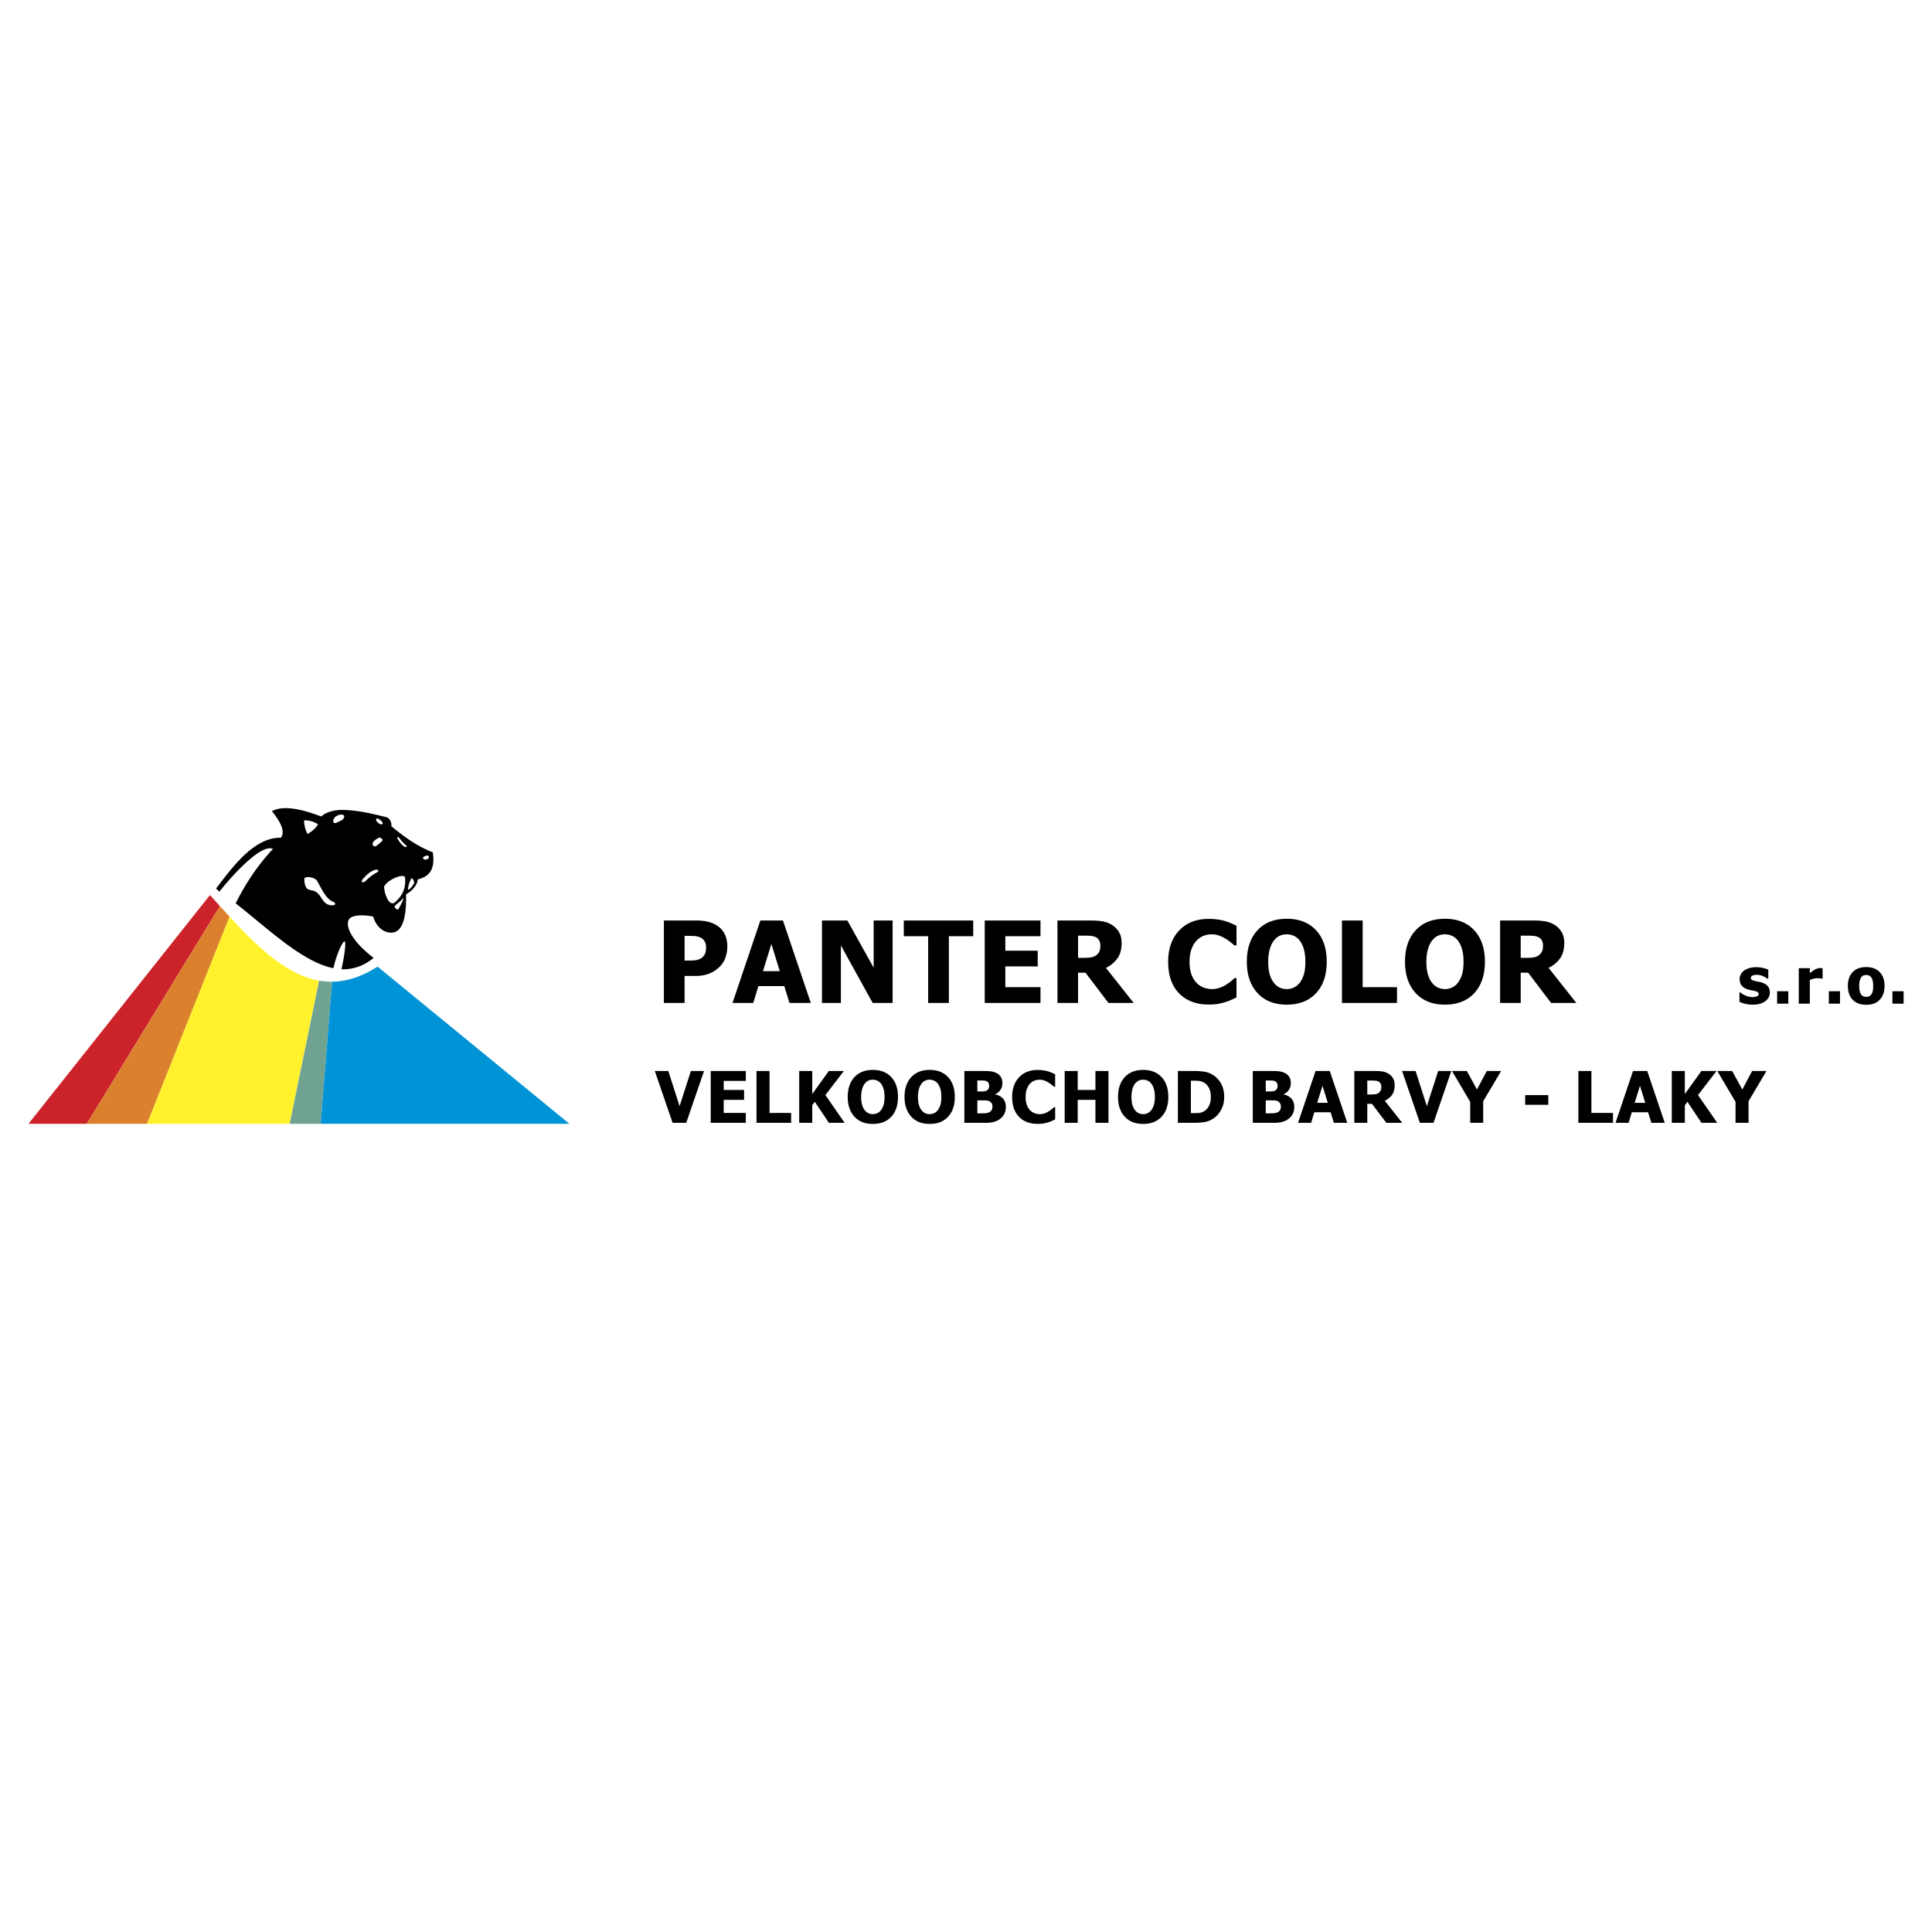 <svg xmlns="http://www.w3.org/2000/svg" width="2500" height="2500" viewBox="0 0 192.756 192.756"><g fill-rule="evenodd" clip-rule="evenodd"><path fill="#fff" d="M0 0h192.756v192.756H0V0z"/><path d="M2.843 112.121H8.66l13.277-21.718-.989-1.103-18.105 22.821z" fill="#cc2229"/><path d="M8.665 112.121h6.008l8.235-20.661c-.319-.35-.646-.699-.966-1.057L8.665 112.121z" fill="#db812e"/><path d="M14.676 112.121h14.212l2.943-14.281c-3.194-.57-6.046-3.262-8.928-6.38l-8.227 20.661z" fill="#fff22d"/><path d="M28.903 112.121h3.087l1.141-14.175a8.19 8.19 0 0 1-1.292-.106l-2.936 14.281z" fill="#6fa291"/><path d="M31.991 112.121h24.821l-19.141-15.68c-1.612 1.034-3.11 1.49-4.54 1.505l-1.14 14.175z" fill="#0094d6"/><path d="M23.514 90.13c3.247 2.533 6.608 5.825 9.749 6.471.213-.928.586-2.015.974-2.57.456-.646.053 1.75-.175 2.677 1.08.031 2.205-.296 3.217-1.141-1.825-1.369-2.897-2.958-2.487-3.802.289-.578 1.825-.479 2.456-.304.145.669.806 1.62 1.825 1.589 1.376-.046 1.467-2.396 1.437-3.817.426-.251.761-.548 1.004-.966a1.62 1.62 0 0 0 .167-.532c1.026-.244 1.779-.859 1.498-2.7-1.521-.585-2.859-1.537-4.137-2.608.068-.411-.228-.836-.494-.897-1.513-.373-2.897-.707-4.426-.722-.737-.008-1.582.197-2.076.654-1.756-.669-3.726-1.186-4.912-.532.844 1.065 1.361 2.015.89 2.654-2.692-.068-4.882 2.996-6.472 5.072.206.152.137.137.342.296.723-.935 4.076-4.882 5.338-4.25-1.528 1.626-2.76 3.489-3.718 5.428zm6.844-2.387c-.015-.426 1.064-.22 1.27.129.494.867.897 1.795 1.574 2.083.555.236.068.502-.464.297-.57-.213-.723-.989-1.255-1.293-.502-.288-1.057.084-1.125-1.216zm-.015-5.894c-.008.472.114.92.342 1.354a2.946 2.946 0 0 0 1.049-.951 2.342 2.342 0 0 0-1.391-.403zm3.947-.509c-.243-.16-.608-.015-.836.16-.16.137-.312.517-.122.601.167.076.464-.144.708-.235.181-.07.417-.42.25-.526zm3.665.487c-.122-.083-.342-.259-.411-.129-.076.152.106.357.251.448.122.092.342.167.388.016.023-.054-.099-.252-.228-.335zm-.13 1.749c.145-.053.426.198.319.304-.205.221-.418.372-.631.54-.129.106-.403-.106-.342-.258.092-.274.35-.45.654-.586zm2.654.737c.213.16.068.282-.167.137-.282-.183-.472-.479-.646-.769-.076-.121.053-.228.137-.114.205.267.418.534.676.746zm-3.056 2.472c-.502.144-.92.555-1.255.966-.198.251.061.38.289.16.35-.335.729-.662 1.163-.875.229-.115.137-.343-.197-.251zm5.011-1.385c-.122.046-.281.145-.213.251.076.137.259.129.403.068.114-.045.213-.167.152-.273-.076-.121-.213-.099-.342-.046zm-2.016 2.175c-.045-.524-1.802.19-2.099.897.023.677.502 2.061 1.103 1.536.768-.699 1.073-1.399.996-2.433zm-.251 2.107c-.266.297-.532.449-.745.669-.152.167.221.517.334.342.222-.35.678-1.316.411-1.011zm.853-2.023c-.137.334-.251.517-.312 1.026-.03.281.525-.319.608-.593.045-.167-.228-.593-.296-.433zM72.564 94.434c0 .383-.061.747-.183 1.094a2.306 2.306 0 0 1-.524.867c-.14.143-.294.275-.46.396a2.584 2.584 0 0 1-.556.31 3.393 3.393 0 0 1-.66.199 4.033 4.033 0 0 1-.797.072h-1.083v2.69h-2.066v-8.224h3.191c.475 0 .884.043 1.229.13.345.087.656.223.935.411.31.205.549.48.719.826.17.345.255.753.255 1.229zm-2.121.048a1.06 1.06 0 0 0-.166-.599.86.86 0 0 0-.397-.345 1.707 1.707 0 0 0-.56-.147c-.177-.013-.42-.019-.726-.019h-.292v2.464h.143c.196 0 .379-.002.553-.005.173-.004.324-.018.452-.038.111-.019.229-.055.351-.109a.914.914 0 0 0 .285-.179c.139-.136.233-.277.283-.424a1.97 1.97 0 0 0 .074-.599zM73.083 100.062l2.778-8.224h2.253l2.779 8.224h-2.127l-.517-1.68h-2.581l-.515 1.68h-2.07zm4.717-3.171l-.839-2.709-.841 2.709h1.68zM89.055 100.062h-1.989l-3.169-5.734v5.734h-1.889v-8.224h2.536l2.622 4.711v-4.711h1.889v8.224zM92.602 100.062v-6.656h-2.43v-1.568h6.926v1.568h-2.43v6.656h-2.066zM98.246 100.062v-8.224h5.563v1.568h-3.507v1.443h3.231v1.568h-3.231v2.075h3.507v1.57h-5.563zM113.108 100.062h-2.519l-2.289-3.017h-.742v3.017h-2.056v-8.224h3.309c.457 0 .854.028 1.192.085.339.058.652.177.938.356.296.188.529.426.701.716.174.289.261.656.261 1.101 0 .629-.142 1.141-.425 1.533a2.995 2.995 0 0 1-1.139.936l2.769 3.497zm-3.325-5.706c0-.206-.04-.385-.119-.534s-.211-.264-.395-.345a1.471 1.471 0 0 0-.432-.104 6.433 6.433 0 0 0-.59-.022h-.689v2.213h.59c.288 0 .531-.017.731-.053.202-.034.371-.109.511-.223a.964.964 0 0 0 .296-.372c.065-.141.097-.328.097-.56zM120.576 100.222c-1.233 0-2.214-.374-2.939-1.118-.726-.746-1.088-1.795-1.088-3.146 0-1.303.364-2.342 1.092-3.116.728-.775 1.708-1.163 2.941-1.163.327 0 .621.019.884.055.262.038.513.088.752.154.187.057.393.132.612.226.221.096.4.179.536.249v1.96h-.21c-.1-.088-.226-.194-.377-.316a4.355 4.355 0 0 0-.513-.362 3.424 3.424 0 0 0-.633-.301 2.107 2.107 0 0 0-.721-.125c-.298 0-.571.047-.819.142a1.957 1.957 0 0 0-.711.488c-.206.209-.375.494-.506.85-.13.358-.195.779-.195 1.265 0 .513.067.942.203 1.291.138.347.314.628.537.841.213.208.451.356.715.449.264.092.525.138.788.138.271 0 .531-.046.778-.136a3.16 3.16 0 0 0 .624-.3c.185-.115.347-.232.486-.35.14-.118.263-.222.364-.314h.188v1.933l-.524.241a5.018 5.018 0 0 1-.614.229 6.946 6.946 0 0 1-.724.177 5.782 5.782 0 0 1-.926.059zM132.368 95.951c0 1.331-.354 2.376-1.064 3.139-.711.762-1.686 1.143-2.923 1.143-1.242 0-2.215-.387-2.922-1.157-.707-.771-1.062-1.812-1.062-3.124 0-1.321.354-2.366 1.062-3.133.707-.768 1.68-1.152 2.922-1.152 1.237 0 2.212.383 2.923 1.146.71.763 1.064 1.809 1.064 3.138zm-2.132-.004c0-.49-.051-.908-.152-1.251a2.556 2.556 0 0 0-.406-.848 1.555 1.555 0 0 0-.599-.483 1.71 1.71 0 0 0-.694-.147c-.252 0-.482.045-.689.136-.206.09-.406.251-.596.482-.17.213-.308.498-.411.851a4.48 4.48 0 0 0-.158 1.265c0 .506.049.924.148 1.258s.235.612.409.837c.178.229.377.392.602.488a1.676 1.676 0 0 0 1.404-.012c.229-.104.424-.268.59-.488.178-.239.313-.519.409-.837.096-.319.143-.735.143-1.251zM139.379 100.062h-5.492v-8.224h2.066v6.654h3.426v1.57zM148.149 95.951c0 1.331-.354 2.376-1.065 3.139-.711.762-1.686 1.143-2.922 1.143-1.243 0-2.216-.387-2.923-1.157-.706-.771-1.062-1.812-1.062-3.124 0-1.321.355-2.366 1.062-3.133.707-.768 1.68-1.152 2.923-1.152 1.236 0 2.211.383 2.922 1.146s1.065 1.809 1.065 3.138zm-2.132-.004c0-.49-.051-.908-.152-1.251a2.555 2.555 0 0 0-.405-.848 1.558 1.558 0 0 0-.6-.483 1.705 1.705 0 0 0-.693-.147c-.253 0-.483.045-.69.136-.206.09-.405.251-.596.482-.17.213-.308.498-.411.851a4.48 4.48 0 0 0-.158 1.265c0 .506.049.924.148 1.258.101.334.236.612.409.837.178.229.378.392.602.488a1.679 1.679 0 0 0 1.405-.012 1.54 1.54 0 0 0 .59-.488c.177-.239.312-.519.409-.837.095-.319.142-.735.142-1.251zM157.272 100.062h-2.519l-2.289-3.017h-.742v3.017h-2.056v-8.224h3.309c.456 0 .854.028 1.191.085.34.058.652.177.939.356.296.188.529.426.701.716.173.289.26.656.26 1.101 0 .629-.142 1.141-.424 1.533a3.003 3.003 0 0 1-1.139.936l2.769 3.497zm-3.326-5.706c0-.206-.039-.385-.118-.534s-.211-.264-.395-.345a1.48 1.48 0 0 0-.432-.104 6.433 6.433 0 0 0-.59-.022h-.689v2.213h.59c.288 0 .531-.017.731-.053a1.078 1.078 0 0 0 .807-.595c.065-.141.096-.328.096-.56zM70.243 106.854l-1.779 5.173h-1.356l-1.779-5.173h1.349l1.126 3.509 1.126-3.509h1.313zM70.91 112.027v-5.173h3.499v.986h-2.206v.907h2.033v.987h-2.033v1.306h2.206v.987H70.91zM78.931 112.027h-3.455v-5.173h1.3v4.186h2.155v.987zM84.272 112.027h-1.57l-1.41-2.103-.255.354v1.749h-1.3v-5.173h1.3v2.3l1.654-2.3h1.505l-1.845 2.4 1.921 2.773zM89.593 109.441c0 .837-.223 1.494-.67 1.975-.447.479-1.061.719-1.838.719-.782 0-1.394-.243-1.839-.729-.444-.484-.667-1.14-.667-1.965 0-.832.223-1.488.667-1.972.445-.482 1.057-.725 1.839-.725.778 0 1.391.241 1.838.722s.67 1.139.67 1.975zm-1.342-.002c0-.309-.032-.572-.096-.788a1.59 1.59 0 0 0-.255-.534.98.98 0 0 0-.377-.303 1.07 1.07 0 0 0-.437-.093c-.159 0-.303.028-.434.085-.13.057-.255.158-.375.304a1.57 1.57 0 0 0-.259.535 2.82 2.82 0 0 0-.1.796c0 .317.031.581.094.791.063.21.148.386.257.526a.972.972 0 0 0 .378.308 1.08 1.08 0 0 0 .884-.008.943.943 0 0 0 .371-.307c.111-.15.197-.326.258-.526s.091-.462.091-.786zM95.26 109.441c0 .837-.223 1.494-.67 1.975-.447.479-1.061.719-1.838.719-.782 0-1.394-.243-1.838-.729-.445-.484-.668-1.14-.668-1.965 0-.832.223-1.488.668-1.972.445-.482 1.057-.725 1.838-.725.778 0 1.391.241 1.838.722s.67 1.139.67 1.975zm-1.342-.002c0-.309-.032-.572-.096-.788a1.571 1.571 0 0 0-.255-.534.973.973 0 0 0-.377-.303 1.07 1.07 0 0 0-.437-.093 1.07 1.07 0 0 0-.434.085 1.047 1.047 0 0 0-.375.304 1.551 1.551 0 0 0-.258.535 2.82 2.82 0 0 0-.1.796c0 .317.03.581.094.791.062.21.148.386.257.526a.972.972 0 0 0 .378.308c.141.062.289.092.438.092.153 0 .301-.032.446-.1a.943.943 0 0 0 .371-.307c.112-.15.197-.326.257-.526s.091-.462.091-.786zM100.354 110.442c0 .257-.049.483-.146.679a1.406 1.406 0 0 1-.393.482 1.816 1.816 0 0 1-.642.326 3.363 3.363 0 0 1-.888.098h-2.071v-5.174h1.828c.38 0 .668.014.863.043.196.029.38.09.551.182.185.1.324.234.415.4.091.167.138.359.138.577 0 .253-.062.478-.189.674a1.128 1.128 0 0 1-.522.436v.027c.319.067.575.204.768.411.192.209.288.489.288.839zm-1.665-2.126a.58.58 0 0 0-.064-.257.377.377 0 0 0-.2-.191c-.085-.038-.187-.058-.304-.062s-.292-.005-.523-.005h-.09v1.095h.164c.222 0 .378-.002.467-.007a.744.744 0 0 0 .276-.072c.104-.049.176-.116.215-.202s.059-.185.059-.299zm.327 2.103c0-.16-.032-.285-.098-.375a.575.575 0 0 0-.291-.205 1 1 0 0 0-.325-.052 27.426 27.426 0 0 0-.554-.004h-.24v1.295h.07c.338 0 .571-.002.701-.007.129-.005.262-.036.396-.094.119-.052.204-.126.259-.225s.082-.209.082-.333zM103.516 112.128c-.775 0-1.392-.235-1.849-.703-.457-.47-.685-1.13-.685-1.979 0-.82.229-1.474.688-1.961.457-.487 1.074-.732 1.85-.732a3.842 3.842 0 0 1 1.03.132c.118.036.247.083.386.143.139.061.252.112.337.156v1.233h-.132a6.16 6.16 0 0 0-.237-.199 2.93 2.93 0 0 0-.322-.228c-.121-.074-.254-.138-.398-.189s-.295-.078-.453-.078a1.43 1.43 0 0 0-.516.089 1.218 1.218 0 0 0-.447.307c-.13.132-.236.312-.318.535-.082.226-.123.49-.123.796 0 .323.043.593.128.812.087.219.198.396.338.529.134.13.284.224.45.282.166.058.33.086.495.086.171 0 .335-.028.49-.085s.286-.12.393-.188c.116-.072.218-.146.306-.22.088-.074.165-.14.229-.198h.118v1.216c-.095.044-.205.096-.33.152a3.137 3.137 0 0 1-.387.144 4.042 4.042 0 0 1-.455.111 3.7 3.7 0 0 1-.586.037zM110.592 112.027h-1.3v-2.293h-1.769v2.293h-1.3v-5.173h1.3v1.893h1.769v-1.893h1.3v5.173zM116.562 109.441c0 .837-.223 1.494-.67 1.975-.447.479-1.061.719-1.839.719-.781 0-1.394-.243-1.838-.729-.445-.484-.668-1.14-.668-1.965 0-.832.223-1.488.668-1.972.444-.482 1.057-.725 1.838-.725.778 0 1.392.241 1.839.722s.67 1.139.67 1.975zm-1.341-.002c0-.309-.032-.572-.097-.788a1.571 1.571 0 0 0-.255-.534.973.973 0 0 0-.377-.303 1.073 1.073 0 0 0-.437-.093c-.159 0-.304.028-.435.085a1.047 1.047 0 0 0-.375.304 1.57 1.57 0 0 0-.258.535 2.82 2.82 0 0 0-.1.796c0 .317.03.581.094.791.062.21.147.386.257.526a.965.965 0 0 0 .378.308c.142.062.289.092.438.092.153 0 .301-.032.446-.1a.95.95 0 0 0 .371-.307c.111-.15.196-.326.257-.526s.093-.462.093-.786zM122.139 109.445c0 .482-.105.913-.316 1.295-.21.381-.477.672-.799.876a2.233 2.233 0 0 1-.877.336c-.316.05-.653.075-1.011.075h-1.619v-5.174h1.606c.362 0 .704.023 1.021.069s.615.158.893.337c.341.217.609.512.807.88.197.371.295.806.295 1.306zm-1.334-.009c0-.342-.059-.633-.176-.874a1.258 1.258 0 0 0-.541-.568c-.175-.099-.36-.15-.554-.16s-.425-.015-.692-.015h-.025v3.239h.025c.292 0 .537-.005.737-.015.201-.012.392-.072.572-.187.214-.134.376-.32.486-.557.112-.235.168-.524.168-.863zM129.13 110.442c0 .257-.049.483-.146.679a1.406 1.406 0 0 1-.393.482 1.816 1.816 0 0 1-.642.326 3.363 3.363 0 0 1-.888.098h-2.07v-5.174h1.827c.38 0 .668.014.864.043.195.029.379.09.55.182.185.1.323.234.415.4.092.167.138.359.138.577 0 .253-.062.478-.189.674a1.128 1.128 0 0 1-.522.436v.027c.319.067.575.204.768.411.192.209.288.489.288.839zm-1.664-2.126a.592.592 0 0 0-.063-.257.383.383 0 0 0-.201-.191.808.808 0 0 0-.304-.062 17.404 17.404 0 0 0-.522-.005h-.091v1.095h.164c.222 0 .378-.002.468-.007a.744.744 0 0 0 .275-.072c.104-.049.176-.116.215-.202s.059-.185.059-.299zm.326 2.103a.63.63 0 0 0-.097-.375.582.582 0 0 0-.292-.205 1 1 0 0 0-.325-.052 27.363 27.363 0 0 0-.554-.004h-.24v1.295h.07c.338 0 .571-.002.701-.007.129-.005.262-.036.396-.094.119-.052.204-.126.259-.225s.082-.209.082-.333zM129.505 112.027l1.749-5.174h1.417l1.748 5.174h-1.338l-.325-1.057h-1.623l-.324 1.057h-1.304zm2.968-1.995l-.527-1.705-.529 1.705h1.056zM139.905 112.027h-1.585l-1.439-1.898h-.467v1.898h-1.293v-5.174h2.081c.287 0 .537.018.75.053.213.037.41.111.591.225.186.118.333.268.441.45.108.182.163.413.163.693 0 .396-.089.718-.267.964-.18.247-.418.442-.717.588l1.742 2.201zm-2.092-3.589a.709.709 0 0 0-.075-.336.5.5 0 0 0-.248-.217.89.89 0 0 0-.271-.064c-.1-.01-.223-.015-.371-.015h-.434v1.393h.371c.182 0 .334-.011.46-.033a.676.676 0 0 0 .508-.374.884.884 0 0 0 .06-.354zM144.799 106.854l-1.779 5.173h-1.356l-1.779-5.173h1.348l1.125 3.509 1.127-3.509h1.314zM149.768 106.854l-1.787 3.012v2.161h-1.299v-2.094l-1.818-3.079h1.481l1.013 1.846.978-1.846h1.432zM154.472 110.227h-2.304v-.966h2.304v.966zM160.93 112.027h-3.455v-5.173h1.3v4.186h2.155v.987zM161.18 112.027l1.748-5.174h1.418l1.748 5.174h-1.338l-.325-1.057h-1.624l-.323 1.057h-1.304zm2.967-1.995l-.528-1.705-.528 1.705h1.056zM171.331 112.027h-1.57l-1.411-2.103-.254.354v1.749h-1.301v-5.173h1.301v2.3l1.654-2.3h1.505l-1.846 2.4 1.922 2.773zM176.24 106.854l-1.786 3.012v2.161h-1.3v-2.094l-1.817-3.079h1.48l1.015 1.846.977-1.846h1.431zM174.861 100.234a3.04 3.04 0 0 1-.74-.085 2.764 2.764 0 0 1-.575-.199v-.933h.092c.053.04.111.084.18.132.066.049.16.1.28.152.103.048.219.089.348.125.129.034.271.051.421.051.156 0 .293-.023.412-.071.118-.049.178-.126.178-.23 0-.083-.026-.145-.082-.187a.906.906 0 0 0-.318-.12 6.597 6.597 0 0 0-.318-.068 2.781 2.781 0 0 1-.34-.083c-.278-.086-.485-.214-.626-.383-.14-.17-.209-.392-.209-.667 0-.157.036-.307.108-.446s.179-.265.319-.374c.141-.106.315-.192.521-.255.207-.063.44-.095.701-.095.248 0 .477.025.685.074.208.05.383.108.526.178v.896h-.088a2.082 2.082 0 0 0-.181-.118 2.137 2.137 0 0 0-.238-.127 1.607 1.607 0 0 0-.663-.145.903.903 0 0 0-.405.081c-.11.056-.165.127-.165.219 0 .08.026.143.082.188.055.046.173.092.355.136.095.023.204.046.326.067.123.022.241.053.355.091.254.082.446.202.578.36.131.159.196.37.196.633 0 .166-.038.324-.116.475a1.092 1.092 0 0 1-.331.38 1.738 1.738 0 0 1-.533.258c-.204.06-.45.09-.735.09zM178.42 100.137h-1.116v-1.239h1.116v1.239zM181.842 97.639h-.092a.841.841 0 0 0-.184-.033 2.678 2.678 0 0 0-.265-.011c-.116 0-.236.018-.364.051a3.4 3.4 0 0 0-.37.119v2.372h-1.104v-3.541h1.104v.507a3.466 3.466 0 0 1 .454-.343c.079-.049.173-.09.278-.125a.994.994 0 0 1 .422-.049c.044.002.084.006.12.01v1.043h.001zM183.578 100.137h-1.115v-1.239h1.115v1.239zM188.021 98.367c0 .584-.16 1.042-.479 1.378-.318.335-.769.502-1.351.502-.579 0-1.027-.167-1.349-.502-.32-.336-.48-.794-.48-1.378 0-.589.16-1.049.48-1.383.321-.332.77-.499 1.349-.499.58 0 1.03.168 1.35.503s.48.795.48 1.379zm-1.132.007c0-.21-.018-.386-.052-.525a.971.971 0 0 0-.144-.336c-.064-.088-.139-.149-.221-.185s-.176-.052-.28-.052a.745.745 0 0 0-.269.046.516.516 0 0 0-.221.175.942.942 0 0 0-.15.338 2.133 2.133 0 0 0-.058.539c0 .218.019.392.054.526.035.133.082.24.139.319a.526.526 0 0 0 .221.18.74.74 0 0 0 .293.057.7.7 0 0 0 .27-.057.497.497 0 0 0 .219-.17.954.954 0 0 0 .148-.327c.033-.127.051-.303.051-.528zM189.922 100.137h-1.116v-1.239h1.116v1.239z"/></g></svg>